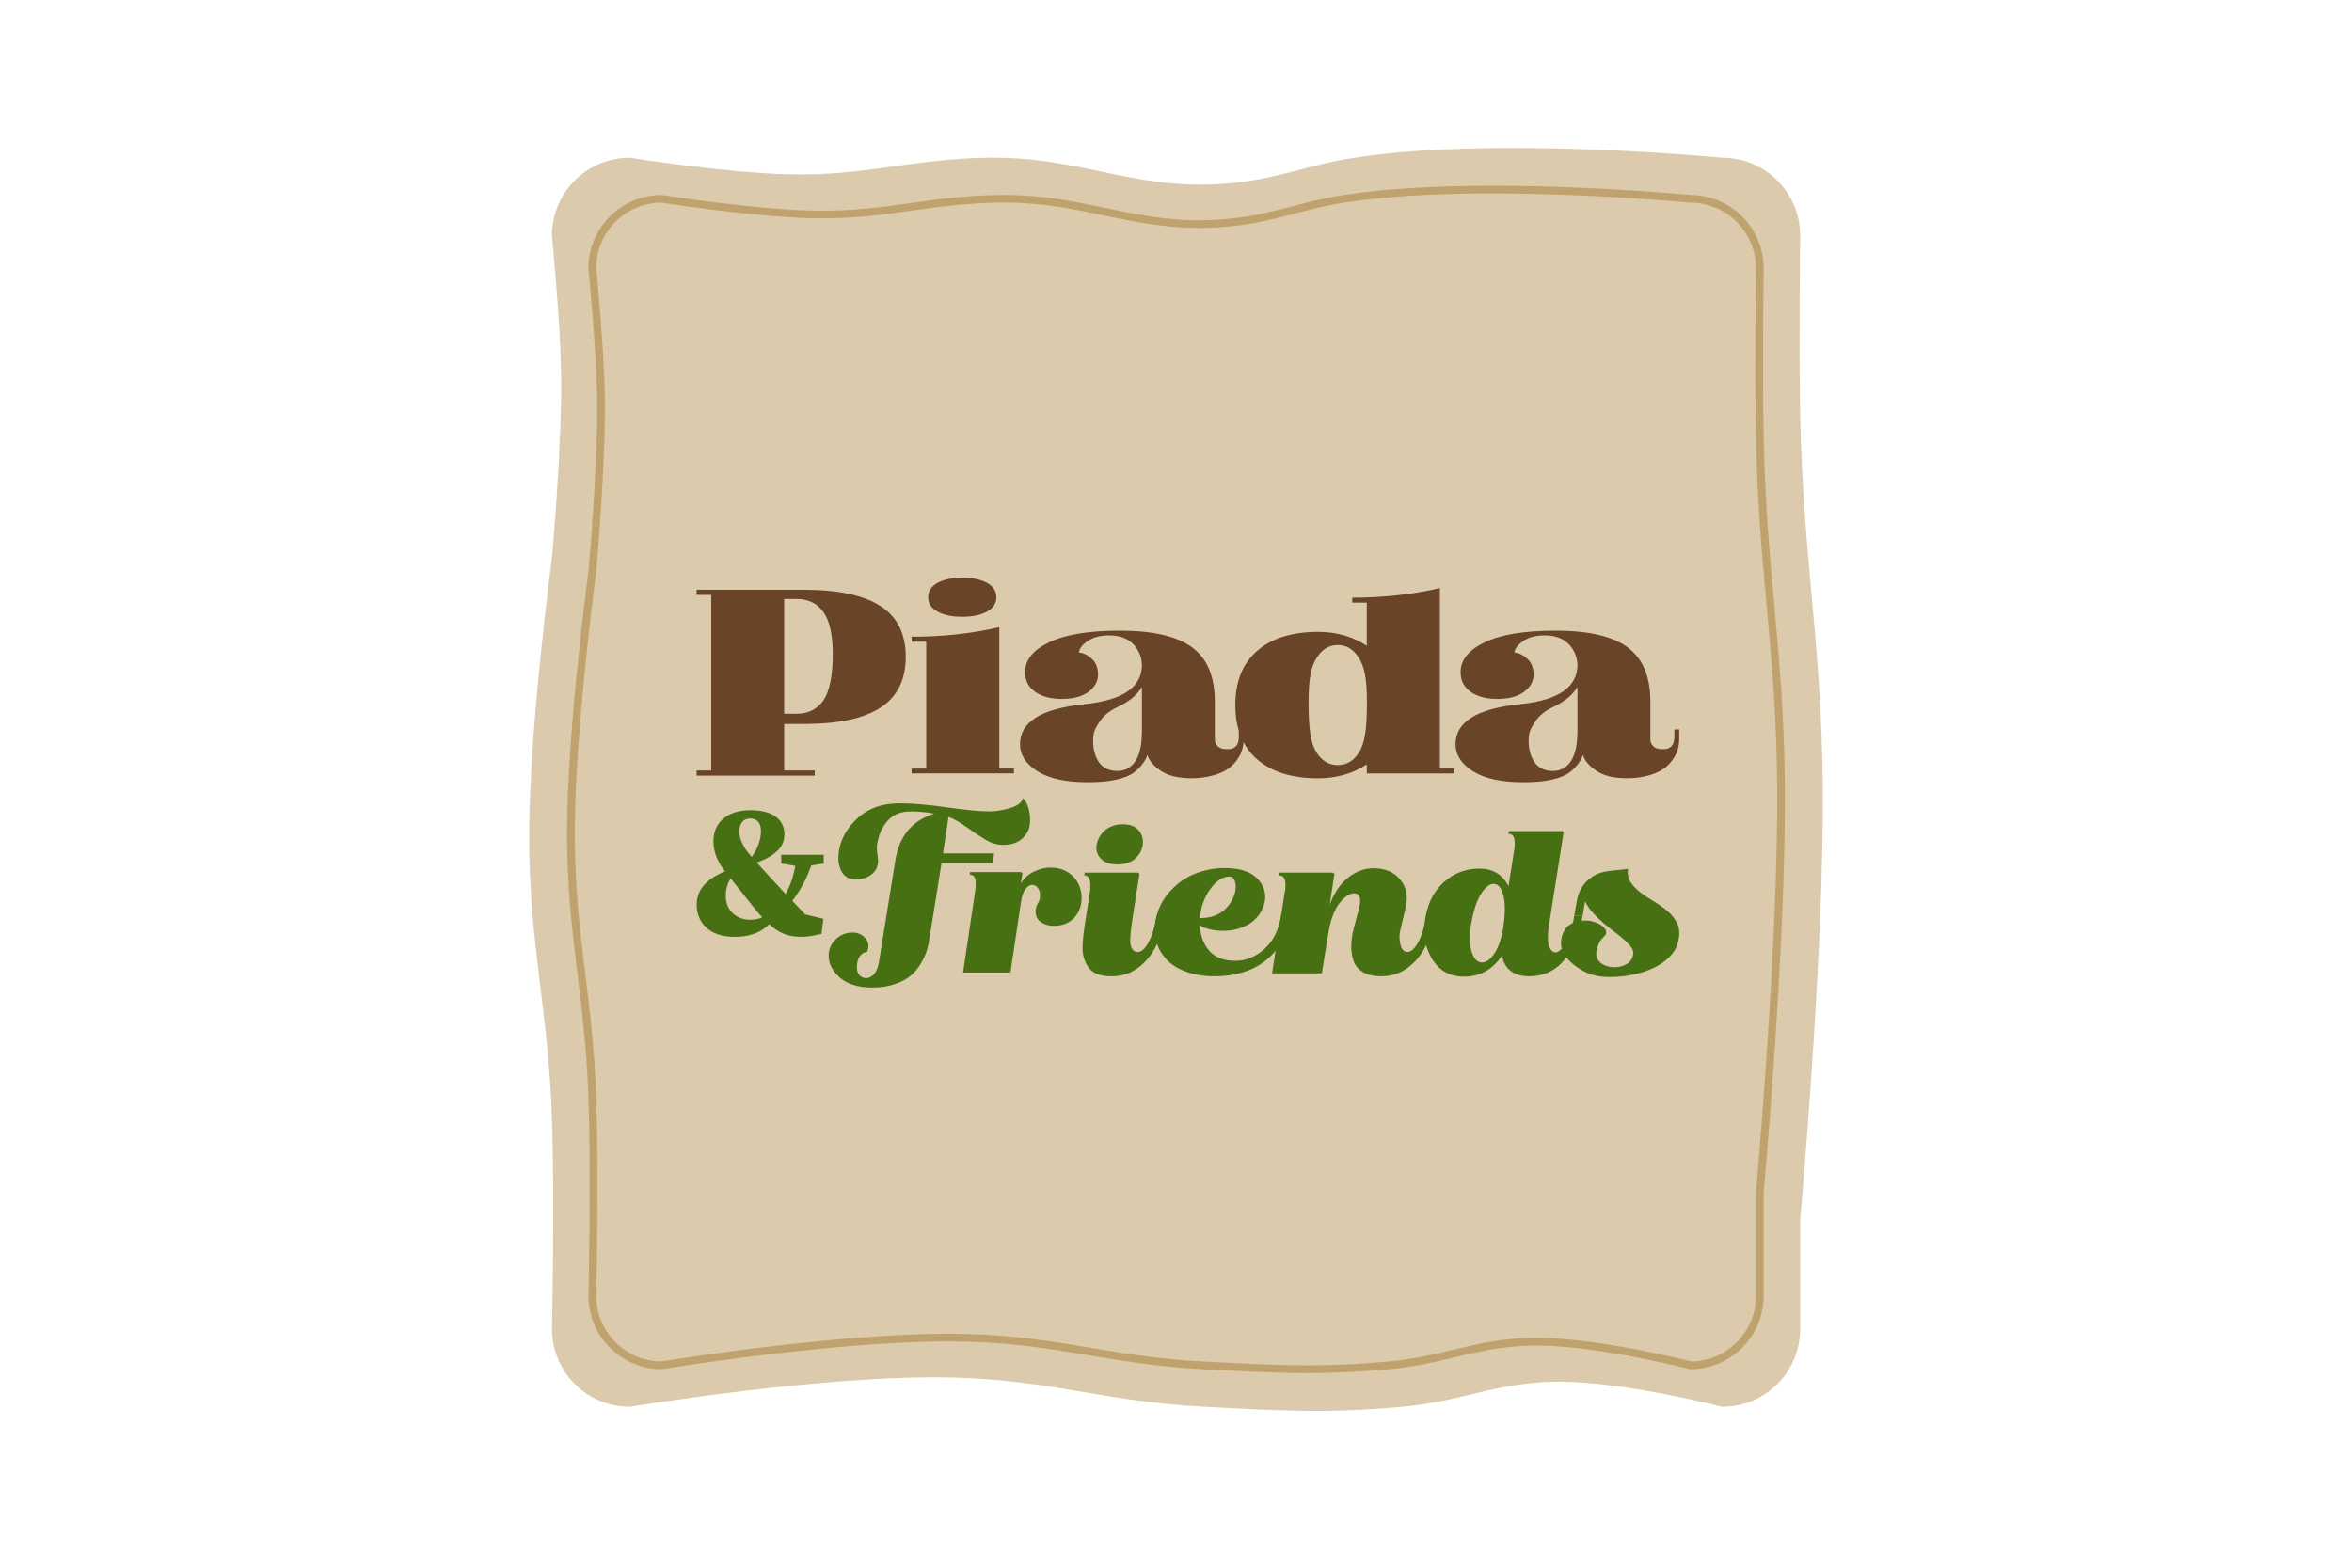 <?xml version="1.0" encoding="UTF-8"?>
<svg xmlns="http://www.w3.org/2000/svg" width="240" height="160" viewBox="0 0 240 160" fill="none">
  <g clip-path="url(#clip0_2728_16423)">
    <path d="M175.744 143.58C175.744 143.58 165.515 140.943 158.841 141.014C152.605 141.08 149.291 143.018 143.078 143.58C135.234 144.289 130.776 143.979 122.909 143.58C112.817 143.067 107.306 140.844 97.204 140.59C84.294 140.263 64.269 143.58 64.269 143.58C59.883 143.58 56.324 140.024 56.324 135.628C56.324 135.628 56.608 122.558 56.324 114.192C55.942 102.805 53.974 96.504 54 85.114C54.026 74.08 56.318 56.954 56.318 56.954C56.318 56.954 57.393 45.273 57.249 37.775C57.144 32.406 56.318 24.055 56.318 24.055C56.318 19.656 59.873 16.1 64.263 16.1C64.263 16.1 74.009 17.643 80.509 17.793C88.321 17.973 92.831 16.247 100.642 16.1C110.539 15.914 116.013 19.698 125.86 18.672C130.76 18.162 133.338 16.855 138.205 16.1C152.693 13.851 175.744 16.1 175.744 16.1C180.13 16.1 183.69 19.656 183.69 24.052C183.69 24.052 183.549 35.148 183.69 42.253C183.98 57.101 185.866 65.363 185.994 80.214C186.141 97.507 183.69 124.441 183.69 124.441V135.628C183.69 140.018 180.137 143.58 175.744 143.58Z" fill="#DBCAAC"></path>
    <path d="M152.36 19.744C162.671 19.744 172.303 20.669 172.401 20.679H172.44L172.479 20.682C176.173 20.682 179.176 23.683 179.176 27.363C179.176 27.467 179.045 37.883 179.176 44.498C179.31 51.254 179.797 56.62 180.268 61.807C180.791 67.55 181.281 72.975 181.343 80.175C181.48 96.209 179.202 121.421 179.179 121.676V121.712V121.748V132.265C179.179 135.922 176.228 138.906 172.581 138.955C171.499 138.681 162.864 136.543 156.824 136.543C156.736 136.543 156.648 136.543 156.559 136.543C153.219 136.579 150.797 137.158 148.232 137.769C146.255 138.24 144.212 138.727 141.659 138.959C138.672 139.227 136.048 139.354 133.394 139.354C130.505 139.354 127.73 139.21 124.216 139.031L122.782 138.959C118.311 138.733 114.758 138.138 111.323 137.563C107.532 136.929 103.61 136.272 98.564 136.145C97.998 136.132 97.403 136.122 96.792 136.122C85.118 136.122 68.655 138.763 67.475 138.955C63.815 138.923 60.847 135.939 60.841 132.272C60.851 131.873 61.102 119.79 60.841 112.083C60.674 107.155 60.19 103.223 59.726 99.419C59.167 94.853 58.638 90.542 58.651 84.777C58.677 74.573 60.805 58.565 60.828 58.405V58.389L60.831 58.372C60.841 58.261 61.844 47.267 61.71 40.256C61.619 35.419 60.896 27.951 60.834 27.333C60.854 23.679 63.818 20.712 67.472 20.679C68.299 20.806 76.973 22.137 82.81 22.271C83.173 22.28 83.536 22.284 83.895 22.284C87.392 22.284 90.272 21.882 93.056 21.493C95.704 21.123 98.439 20.741 101.799 20.679C102.018 20.676 102.234 20.672 102.446 20.672C106.352 20.672 109.561 21.342 112.666 21.99C115.66 22.614 118.755 23.261 122.36 23.261C123.445 23.261 124.507 23.205 125.609 23.091C128.204 22.82 130.083 22.329 132.07 21.81C133.632 21.401 135.244 20.98 137.27 20.666C141.251 20.048 146.333 19.738 152.376 19.738M152.36 18.96C147.124 18.96 141.682 19.195 137.136 19.898C132.554 20.607 130.125 21.836 125.514 22.316C124.403 22.431 123.354 22.483 122.347 22.483C115.15 22.483 110.248 19.895 102.433 19.895C102.214 19.895 101.995 19.895 101.773 19.901C94.782 20.032 90.599 21.506 83.886 21.506C83.536 21.506 83.183 21.503 82.82 21.493C76.699 21.352 67.525 19.901 67.525 19.901C63.39 19.901 60.043 23.245 60.043 27.376C60.043 27.376 60.821 35.226 60.919 40.276C61.056 47.325 60.043 58.307 60.043 58.307C60.043 58.307 57.886 74.406 57.86 84.78C57.834 95.49 59.687 101.412 60.05 112.116C60.318 119.983 60.05 132.268 60.05 132.268C60.05 136.4 63.403 139.743 67.531 139.743C67.531 139.743 84.657 136.909 96.786 136.909C97.38 136.909 97.969 136.916 98.537 136.929C108.048 137.168 113.235 139.259 122.736 139.743C126.929 139.955 130.093 140.142 133.387 140.142C135.914 140.142 138.518 140.034 141.725 139.743C147.572 139.217 150.693 137.396 156.563 137.331C156.648 137.331 156.733 137.331 156.818 137.331C163.106 137.331 172.479 139.743 172.479 139.743C176.614 139.743 179.96 136.393 179.96 132.268V121.751C179.96 121.751 182.268 96.432 182.127 80.172C182.006 66.21 180.235 58.444 179.96 44.485C179.83 37.805 179.96 27.372 179.96 27.372C179.96 23.241 176.607 19.898 172.479 19.898C172.479 19.898 162.835 18.96 152.363 18.96H152.36Z" fill="#C0A26E"></path>
    <path d="M89.866 61.873C88.16 60.755 85.542 60.189 82 60.189H72.574V78.636H71.084V79.162H83.134V78.636H80.016V73.89H82C85.542 73.89 88.16 73.335 89.866 72.207C91.573 71.089 92.422 69.367 92.422 67.037C92.422 64.706 91.573 62.984 89.866 61.866M84.032 71.465C83.408 72.383 82.48 72.848 81.254 72.848H80.013V61.131H81.254C82.474 61.131 83.402 61.578 84.032 62.48C84.657 63.383 84.974 64.798 84.974 66.726C84.974 68.965 84.657 70.54 84.032 71.465Z" fill="#6A4427"></path>
    <path d="M93.023 78.936V78.443H94.513V65.491H93.023V64.987C96.174 64.987 99.151 64.664 101.968 64.007V78.44H103.459V78.933H93.023V78.936ZM100.713 59.487C101.354 59.833 101.671 60.327 101.671 60.954C101.671 61.582 101.354 62.072 100.713 62.422C100.073 62.771 99.233 62.948 98.19 62.948C97.147 62.948 96.308 62.771 95.667 62.422C95.026 62.075 94.709 61.582 94.709 60.954C94.709 60.327 95.026 59.837 95.667 59.487C96.308 59.14 97.147 58.961 98.19 58.961C99.233 58.961 100.073 59.137 100.713 59.487Z" fill="#6A4427"></path>
    <path d="M117.091 77.031C116.938 77.593 116.209 78.659 115.215 79.136C114.209 79.62 112.829 79.835 110.976 79.835C108.77 79.835 107.064 79.466 105.875 78.724C104.685 77.982 104.083 77.057 104.083 75.946C104.083 74.835 104.616 73.933 105.688 73.243C106.754 72.557 108.499 72.086 110.914 71.838C114.643 71.419 116.51 70.102 116.526 67.863C116.487 67.007 116.179 66.288 115.608 65.716C115.036 65.138 114.218 64.85 113.16 64.85C112.264 64.85 111.538 65.043 110.983 65.428C110.427 65.814 110.127 66.21 110.094 66.602C110.542 66.631 110.983 66.85 111.404 67.236C111.829 67.621 112.045 68.161 112.045 68.85C112.045 69.54 111.722 70.125 111.071 70.609C110.424 71.096 109.506 71.334 108.316 71.334C107.205 71.334 106.309 71.086 105.623 70.609C104.937 70.122 104.597 69.452 104.597 68.596C104.597 67.353 105.423 66.334 107.074 65.546C108.724 64.758 111.127 64.366 114.284 64.366C117.663 64.366 120.118 64.938 121.654 66.079C123.19 67.223 123.961 69.06 123.961 71.589V75.439C123.961 75.724 124.053 75.966 124.255 76.158C124.635 76.521 125.144 76.453 125.412 76.453C125.68 76.453 125.922 76.351 126.115 76.158C126.308 75.966 126.409 75.642 126.409 75.194V74.446H126.903V75.443C126.903 76.547 126.462 77.489 125.576 78.26C124.687 79.041 123.059 79.427 121.615 79.427C120.17 79.427 119.176 79.165 118.418 78.645C117.663 78.129 117.222 77.587 117.091 77.031ZM116.519 70.115C116.055 70.903 115.261 71.566 114.15 72.106C113.254 72.508 112.597 73.031 112.173 73.697C111.748 74.361 111.538 74.74 111.538 75.603C111.538 76.466 111.738 77.207 112.14 77.796C112.542 78.381 113.166 78.685 114.022 78.685C114.794 78.685 115.405 78.351 115.853 77.688C116.3 77.024 116.523 75.988 116.523 74.586V70.109L116.516 70.115H116.519Z" fill="#6A4427"></path>
    <path d="M161.534 77.031C161.38 77.593 160.651 78.659 159.658 79.136C158.651 79.62 157.272 79.835 155.419 79.835C153.213 79.835 151.507 79.466 150.317 78.724C149.127 77.982 148.526 77.057 148.526 75.946C148.526 74.835 149.059 73.933 150.131 73.243C151.196 72.557 152.941 72.086 155.357 71.838C159.086 71.419 160.952 70.102 160.968 67.863C160.929 67.007 160.622 66.288 160.05 65.716C159.478 65.138 158.661 64.85 157.602 64.85C156.706 64.85 155.981 65.043 155.425 65.428C154.87 65.814 154.569 66.21 154.536 66.602C154.984 66.631 155.425 66.85 155.847 67.236C156.272 67.621 156.487 68.161 156.487 68.85C156.487 69.54 156.164 70.125 155.514 70.609C154.866 71.096 153.948 71.334 152.758 71.334C151.647 71.334 150.752 71.086 150.065 70.609C149.379 70.122 149.039 69.452 149.039 68.596C149.039 67.353 149.866 66.334 151.516 65.546C153.167 64.758 155.569 64.366 158.726 64.366C162.106 64.366 164.56 64.938 166.096 66.079C167.632 67.223 168.404 69.06 168.404 71.589V75.439C168.404 75.724 168.495 75.966 168.698 76.158C169.077 76.521 169.587 76.453 169.855 76.453C170.123 76.453 170.365 76.351 170.557 76.158C170.75 75.966 170.852 75.642 170.852 75.194V74.446H171.345V75.443C171.345 76.547 170.904 77.489 170.018 78.26C169.129 79.041 167.502 79.427 166.057 79.427C164.612 79.427 163.619 79.165 162.861 78.645C162.106 78.129 161.664 77.587 161.534 77.031ZM160.962 70.115C160.498 70.903 159.703 71.566 158.592 72.106C157.697 72.508 157.04 73.031 156.615 73.697C156.19 74.361 155.981 74.74 155.981 75.603C155.981 76.466 156.18 77.207 156.582 77.796C156.984 78.381 157.608 78.685 158.465 78.685C159.236 78.685 159.847 78.351 160.295 77.688C160.743 77.024 160.965 75.988 160.965 74.586V70.109L160.958 70.115H160.962Z" fill="#6A4427"></path>
    <path d="M139.469 78.011C138.034 78.959 136.381 79.433 134.498 79.433C131.834 79.433 129.759 78.786 128.275 77.495C126.795 76.207 126.053 74.361 126.053 71.962C126.053 69.563 126.795 67.716 128.275 66.429C129.756 65.141 131.834 64.49 134.498 64.49C136.374 64.49 138.034 64.961 139.469 65.912V61.503H137.979V61C141.129 61 144.107 60.676 146.924 60.02V78.436H148.414V78.94H139.469V78.015V78.011ZM134.344 67.157C133.795 68.046 133.527 69.158 133.527 71.704C133.527 74.652 133.799 75.949 134.344 76.805C134.893 77.662 135.609 78.087 136.505 78.087C137.4 78.087 138.119 77.662 138.665 76.805C139.214 75.949 139.482 74.652 139.482 71.704C139.482 69.158 139.211 68.046 138.665 67.157C138.116 66.269 137.4 65.831 136.505 65.831C135.609 65.831 134.89 66.272 134.344 67.157Z" fill="#6A4427"></path>
    <path d="M72.593 60.189H71.086V60.716H72.593V60.189Z" fill="#6A4427"></path>
    <path d="M81.64 88.454L79.718 88.13V87.238H84.052V88.13L82.055 88.454H81.637H81.643H81.64ZM81.254 87.803H82.964C82.277 89.872 81.63 90.993 80.267 92.709L79.604 92.193C80.627 90.594 80.954 89.627 81.254 87.8V87.803ZM73.881 88.813C73.064 87.692 72.799 86.757 72.799 85.842C72.799 83.904 74.267 82.688 76.577 82.688C78.888 82.688 80.042 83.662 80.042 85.156C80.042 86.467 79.114 87.346 77.022 88.127L76.469 87.767C77.421 86.61 77.649 85.506 77.649 84.783C77.649 84.025 77.267 83.532 76.545 83.532C75.822 83.532 75.44 84.084 75.44 84.842C75.44 85.336 75.594 85.904 76.051 86.627C76.316 87.045 76.737 87.519 78.6 89.552C80.444 91.572 81.15 92.235 82.653 93.846L81.091 93.065L84.016 93.771L83.823 95.311C82.813 95.539 82.379 95.611 81.79 95.611C80.633 95.611 79.734 95.36 78.77 94.565C77.76 93.748 76.907 92.591 76.221 91.735C74.835 90.003 74.224 89.222 73.884 88.81L73.881 88.813ZM74.051 91.402C74.051 93 75.231 93.869 76.541 93.869C77.398 93.869 77.97 93.618 78.444 93.163L78.96 93.716C78.391 94.591 77.287 95.618 74.93 95.618C72.306 95.618 71.09 94.078 71.09 92.333C71.09 90.817 72.041 89.555 74.78 88.627L75.044 89.026C74.417 89.712 74.058 90.434 74.058 91.405H74.051V91.402Z" fill="#477013"></path>
    <path d="M89.062 100.795C87.52 100.795 86.353 100.416 85.565 99.657C84.774 98.899 84.447 98.069 84.585 97.167C84.67 96.615 84.941 96.147 85.398 95.758C85.856 95.369 86.385 95.177 86.99 95.177C87.533 95.177 87.974 95.373 88.314 95.768C88.654 96.164 88.706 96.628 88.471 97.167C88.248 97.167 88.049 97.258 87.869 97.438C87.689 97.621 87.569 97.844 87.51 98.105C87.448 98.366 87.428 98.631 87.444 98.893C87.461 99.154 87.559 99.38 87.732 99.559C87.905 99.742 88.127 99.831 88.399 99.831C88.67 99.831 88.948 99.69 89.193 99.409C89.438 99.128 89.605 98.713 89.693 98.16L91.366 87.79C91.749 85.336 93.069 83.751 95.328 83.038C94.501 82.888 93.7 82.813 92.922 82.813C91.909 82.813 91.124 83.136 90.562 83.78C90 84.424 89.647 85.234 89.497 86.212C89.461 86.473 89.471 86.803 89.533 87.199C89.595 87.594 89.615 87.898 89.588 88.111C89.513 88.637 89.255 89.042 88.811 89.333C88.366 89.621 87.866 89.764 87.31 89.764C86.644 89.764 86.16 89.483 85.859 88.918C85.559 88.356 85.474 87.659 85.611 86.833C85.807 85.581 86.451 84.46 87.536 83.469C88.621 82.479 90.046 81.986 91.811 81.986C93.092 81.986 94.7 82.123 96.632 82.397C98.563 82.672 99.995 82.809 100.933 82.809C101.573 82.809 102.276 82.701 103.044 82.479C103.809 82.26 104.26 81.92 104.394 81.456C104.678 81.757 104.881 82.169 105.005 82.695C105.129 83.221 105.146 83.747 105.061 84.273C104.976 84.8 104.701 85.257 104.237 85.646C103.773 86.035 103.149 86.228 102.358 86.228C101.753 86.228 101.155 86.052 100.563 85.702C99.972 85.352 99.335 84.927 98.658 84.434C97.978 83.94 97.357 83.584 96.788 83.371L96.223 87.097H101.439L101.309 88.094H96.073L94.834 95.827C94.772 96.252 94.684 96.657 94.566 97.04C94.448 97.422 94.249 97.853 93.965 98.337C93.68 98.821 93.34 99.229 92.948 99.566C92.553 99.903 92.02 100.193 91.347 100.429C90.674 100.667 89.912 100.785 89.062 100.785V100.795Z" fill="#477013"></path>
    <path d="M161.423 99.027C162.07 99.406 162.779 99.628 163.645 99.697C164.469 99.759 165.358 99.68 165.9 99.605C166.351 99.537 166.917 99.429 167.524 99.249C168.139 99.072 168.704 98.831 169.227 98.53C169.76 98.223 170.214 97.844 170.593 97.396C170.972 96.948 171.208 96.422 171.296 95.82C171.41 95.18 171.345 94.641 171.11 94.183C170.874 93.729 170.551 93.327 170.139 92.971C169.727 92.624 169.276 92.3 168.773 92.006C168.273 91.712 167.819 91.412 167.4 91.094C166.979 90.777 166.649 90.431 166.39 90.045C166.139 89.66 166.05 89.205 166.122 88.679L164.223 88.888C163.56 88.967 163.011 89.137 162.593 89.405C162.171 89.676 161.834 89.967 161.599 90.294C161.357 90.617 161.187 90.941 161.083 91.258C160.978 91.575 160.913 91.82 160.89 92L160.648 93.444H161.498L161.74 91.987C161.949 92.412 162.217 92.814 162.557 93.176C162.887 93.546 163.243 93.886 163.622 94.209C163.995 94.526 164.374 94.827 164.746 95.111C165.125 95.389 165.456 95.667 165.756 95.928C166.054 96.19 166.289 96.445 166.459 96.683C166.629 96.932 166.694 97.177 166.645 97.425C166.573 97.866 166.348 98.19 165.975 98.399C165.596 98.615 165.201 98.716 164.763 98.716C164.505 98.716 164.253 98.687 164.011 98.615C163.769 98.546 163.56 98.445 163.38 98.308C163.204 98.167 163.066 98 162.975 97.791C162.887 97.582 162.861 97.343 162.91 97.072C162.975 96.749 163.053 96.487 163.151 96.291C163.249 96.098 163.354 95.935 163.459 95.814C163.563 95.69 163.661 95.592 163.743 95.507C163.831 95.428 163.88 95.33 163.887 95.213C163.91 95.059 163.87 94.912 163.756 94.765C163.642 94.618 163.488 94.48 163.295 94.363C163.093 94.248 162.867 94.147 162.593 94.069C162.318 93.99 162.034 93.954 161.743 93.954C161.079 93.954 160.53 94.118 160.102 94.431C159.667 94.748 159.406 95.249 159.311 95.938C159.223 96.562 159.383 97.134 159.779 97.651C160.174 98.167 160.733 98.631 161.436 99.04L161.419 99.023L161.423 99.027Z" fill="#477013"></path>
    <path d="M98.272 99.252L99.468 91.209C99.56 90.647 99.582 90.183 99.537 89.82C99.491 89.457 99.298 89.281 98.958 89.281L98.988 89.003H104.191L104.331 89.133L104.168 90.183C104.462 89.656 104.9 89.258 105.478 88.97C106.057 88.692 106.622 88.545 107.162 88.545C107.763 88.545 108.273 88.653 108.704 88.879C109.136 89.094 109.485 89.382 109.747 89.728C110.008 90.075 110.188 90.47 110.286 90.902C110.378 91.333 110.394 91.758 110.325 92.166C110.28 92.474 110.185 92.778 110.041 93.055C109.894 93.333 109.708 93.588 109.479 93.804C109.24 94.02 108.963 94.189 108.639 94.314C108.315 94.428 107.943 94.49 107.534 94.49C107.263 94.49 107.008 94.451 106.769 94.376C106.531 94.297 106.322 94.199 106.145 94.059C105.969 93.918 105.838 93.752 105.76 93.533C105.675 93.323 105.652 93.069 105.691 92.784C105.73 92.569 105.799 92.366 105.913 92.183C106.021 91.996 106.09 91.804 106.113 91.604C106.158 91.219 106.096 90.902 105.936 90.67C105.773 90.431 105.573 90.313 105.335 90.313C105.096 90.313 104.887 90.444 104.665 90.706C104.442 90.967 104.279 91.408 104.188 92.016L103.106 99.255H98.249L98.272 99.249V99.252Z" fill="#477013"></path>
    <path d="M116.274 89.199L115.607 93.444C115.398 94.811 115.303 95.693 115.329 96.092C115.378 96.804 115.636 97.164 116.107 97.164C116.463 97.164 116.826 96.837 117.189 96.186C117.551 95.536 117.833 94.621 118.032 93.444H118.882C118.708 94.585 118.411 95.605 117.983 96.507C117.558 97.409 116.95 98.157 116.159 98.752C115.368 99.347 114.456 99.644 113.42 99.644C112.839 99.644 112.348 99.563 111.95 99.399C111.548 99.236 111.25 99.007 111.051 98.713C110.855 98.419 110.701 98.095 110.597 97.745C110.492 97.396 110.449 96.994 110.466 96.543C110.485 96.092 110.518 95.667 110.567 95.265C110.616 94.863 110.678 94.431 110.753 93.967C110.802 93.729 110.835 93.549 110.845 93.421L111.178 91.281C111.387 89.99 111.208 89.346 110.642 89.346L110.678 89.065H116.136L116.267 89.196L116.274 89.199ZM114.018 88.222C113.28 88.222 112.721 88.032 112.345 87.65C111.969 87.267 111.819 86.813 111.891 86.287C111.976 85.698 112.257 85.192 112.734 84.764C113.208 84.339 113.835 84.126 114.613 84.126C115.316 84.126 115.839 84.329 116.185 84.738C116.532 85.146 116.672 85.623 116.61 86.176C116.548 86.738 116.293 87.222 115.842 87.624C115.391 88.025 114.783 88.225 114.018 88.225V88.222Z" fill="#477013"></path>
    <path d="M124.844 95.003C124.314 95.003 123.821 94.945 123.363 94.824C122.905 94.706 122.598 94.575 122.438 94.438C122.487 95.49 122.807 96.356 123.399 97.04C123.99 97.723 124.873 98.062 126.046 98.062C127.131 98.062 128.122 97.66 129.017 96.86C129.913 96.059 130.481 94.918 130.73 93.441H131.579C131.282 95.484 130.458 97.026 129.099 98.072C127.742 99.118 126.027 99.641 123.955 99.641C122.843 99.641 121.863 99.484 121.013 99.17C120.163 98.857 119.497 98.438 119.016 97.912C118.536 97.386 118.199 96.798 118.006 96.147C117.817 95.497 117.774 94.82 117.885 94.118C118.072 92.941 118.546 91.921 119.31 91.055C120.075 90.192 120.948 89.565 121.928 89.176C122.909 88.787 123.928 88.594 124.991 88.594C126.778 88.594 128.007 89.107 128.674 90.134C129.194 90.934 129.243 91.807 128.821 92.745C128.39 93.709 127.618 94.373 126.507 94.735C125.991 94.912 125.435 94.997 124.844 94.997V95.003ZM122.438 93.706C123.856 93.706 124.906 93.167 125.582 92.091C126.027 91.379 126.18 90.709 126.046 90.081C125.961 89.669 125.762 89.46 125.455 89.46C124.752 89.46 124.092 89.898 123.474 90.774C122.856 91.65 122.513 92.627 122.438 93.706Z" fill="#477013"></path>
    <path d="M129.801 99.34L131.06 91.281C131.184 90.719 131.207 90.254 131.135 89.892C131.06 89.529 130.857 89.346 130.524 89.346L130.56 89.065H136.018L136.165 89.196L135.684 92.333C136.152 91.094 136.792 90.163 137.6 89.542C138.407 88.921 139.25 88.614 140.126 88.614C141.335 88.614 142.254 89.003 142.884 89.777C143.515 90.555 143.698 91.5 143.44 92.614L142.94 94.719C142.78 95.258 142.76 95.801 142.884 96.343C143.009 96.889 143.254 97.16 143.623 97.16C143.992 97.16 144.342 96.834 144.705 96.183C145.068 95.533 145.349 94.618 145.548 93.441H146.398C146.225 94.582 145.927 95.601 145.499 96.504C145.074 97.406 144.466 98.154 143.675 98.749C142.884 99.344 141.973 99.641 140.937 99.641C140.172 99.641 139.548 99.497 139.067 99.21C138.587 98.922 138.266 98.53 138.106 98.036C137.946 97.543 137.871 97.023 137.884 96.477C137.897 95.931 137.982 95.353 138.142 94.739L138.698 92.618C138.809 92.117 138.819 91.751 138.724 91.519C138.629 91.287 138.456 91.173 138.198 91.173C137.691 91.173 137.175 91.523 136.642 92.225C136.113 92.928 135.737 93.99 135.514 95.418L134.884 99.344H129.795L129.801 99.34Z" fill="#477013"></path>
    <path d="M149.395 99.68C147.878 99.68 146.754 99.017 146.028 97.69C145.349 96.487 145.166 95.098 145.473 93.519C145.78 91.866 146.535 90.594 147.731 89.705C148.656 89.003 149.741 88.653 150.986 88.653C152.33 88.653 153.31 89.248 153.928 90.438L154.464 87.038C154.575 86.476 154.598 86.012 154.529 85.65C154.461 85.287 154.261 85.104 153.928 85.104L153.964 84.823H159.422L159.553 84.953L158.052 94.477C157.843 95.843 157.954 96.706 158.386 97.069C158.706 97.343 159.082 97.2 159.513 96.638C160.03 95.961 160.409 94.895 160.641 93.444H161.491C161.219 95.235 160.621 96.716 159.696 97.886C158.772 99.056 157.543 99.641 156.013 99.641C154.484 99.641 153.539 98.938 153.255 97.536C152.304 98.965 151.016 99.677 149.388 99.677L149.395 99.68ZM150.117 94.288C149.921 95.526 149.944 96.5 150.192 97.209C150.437 97.919 150.797 98.259 151.264 98.232C151.709 98.206 152.134 97.873 152.542 97.226C152.951 96.582 153.238 95.677 153.412 94.513C153.608 93.137 153.601 92.068 153.385 91.31C153.17 90.552 152.833 90.186 152.379 90.212C151.947 90.225 151.516 90.588 151.084 91.3C150.653 92.013 150.333 93.01 150.124 94.288H150.117Z" fill="#477013"></path>
  </g>
  <defs>
    <clipPath id="clip0_2728_16423">
      <rect width="132" height="132" fill="white" transform="translate(54 14)"></rect>
    </clipPath>
  </defs>
</svg>

